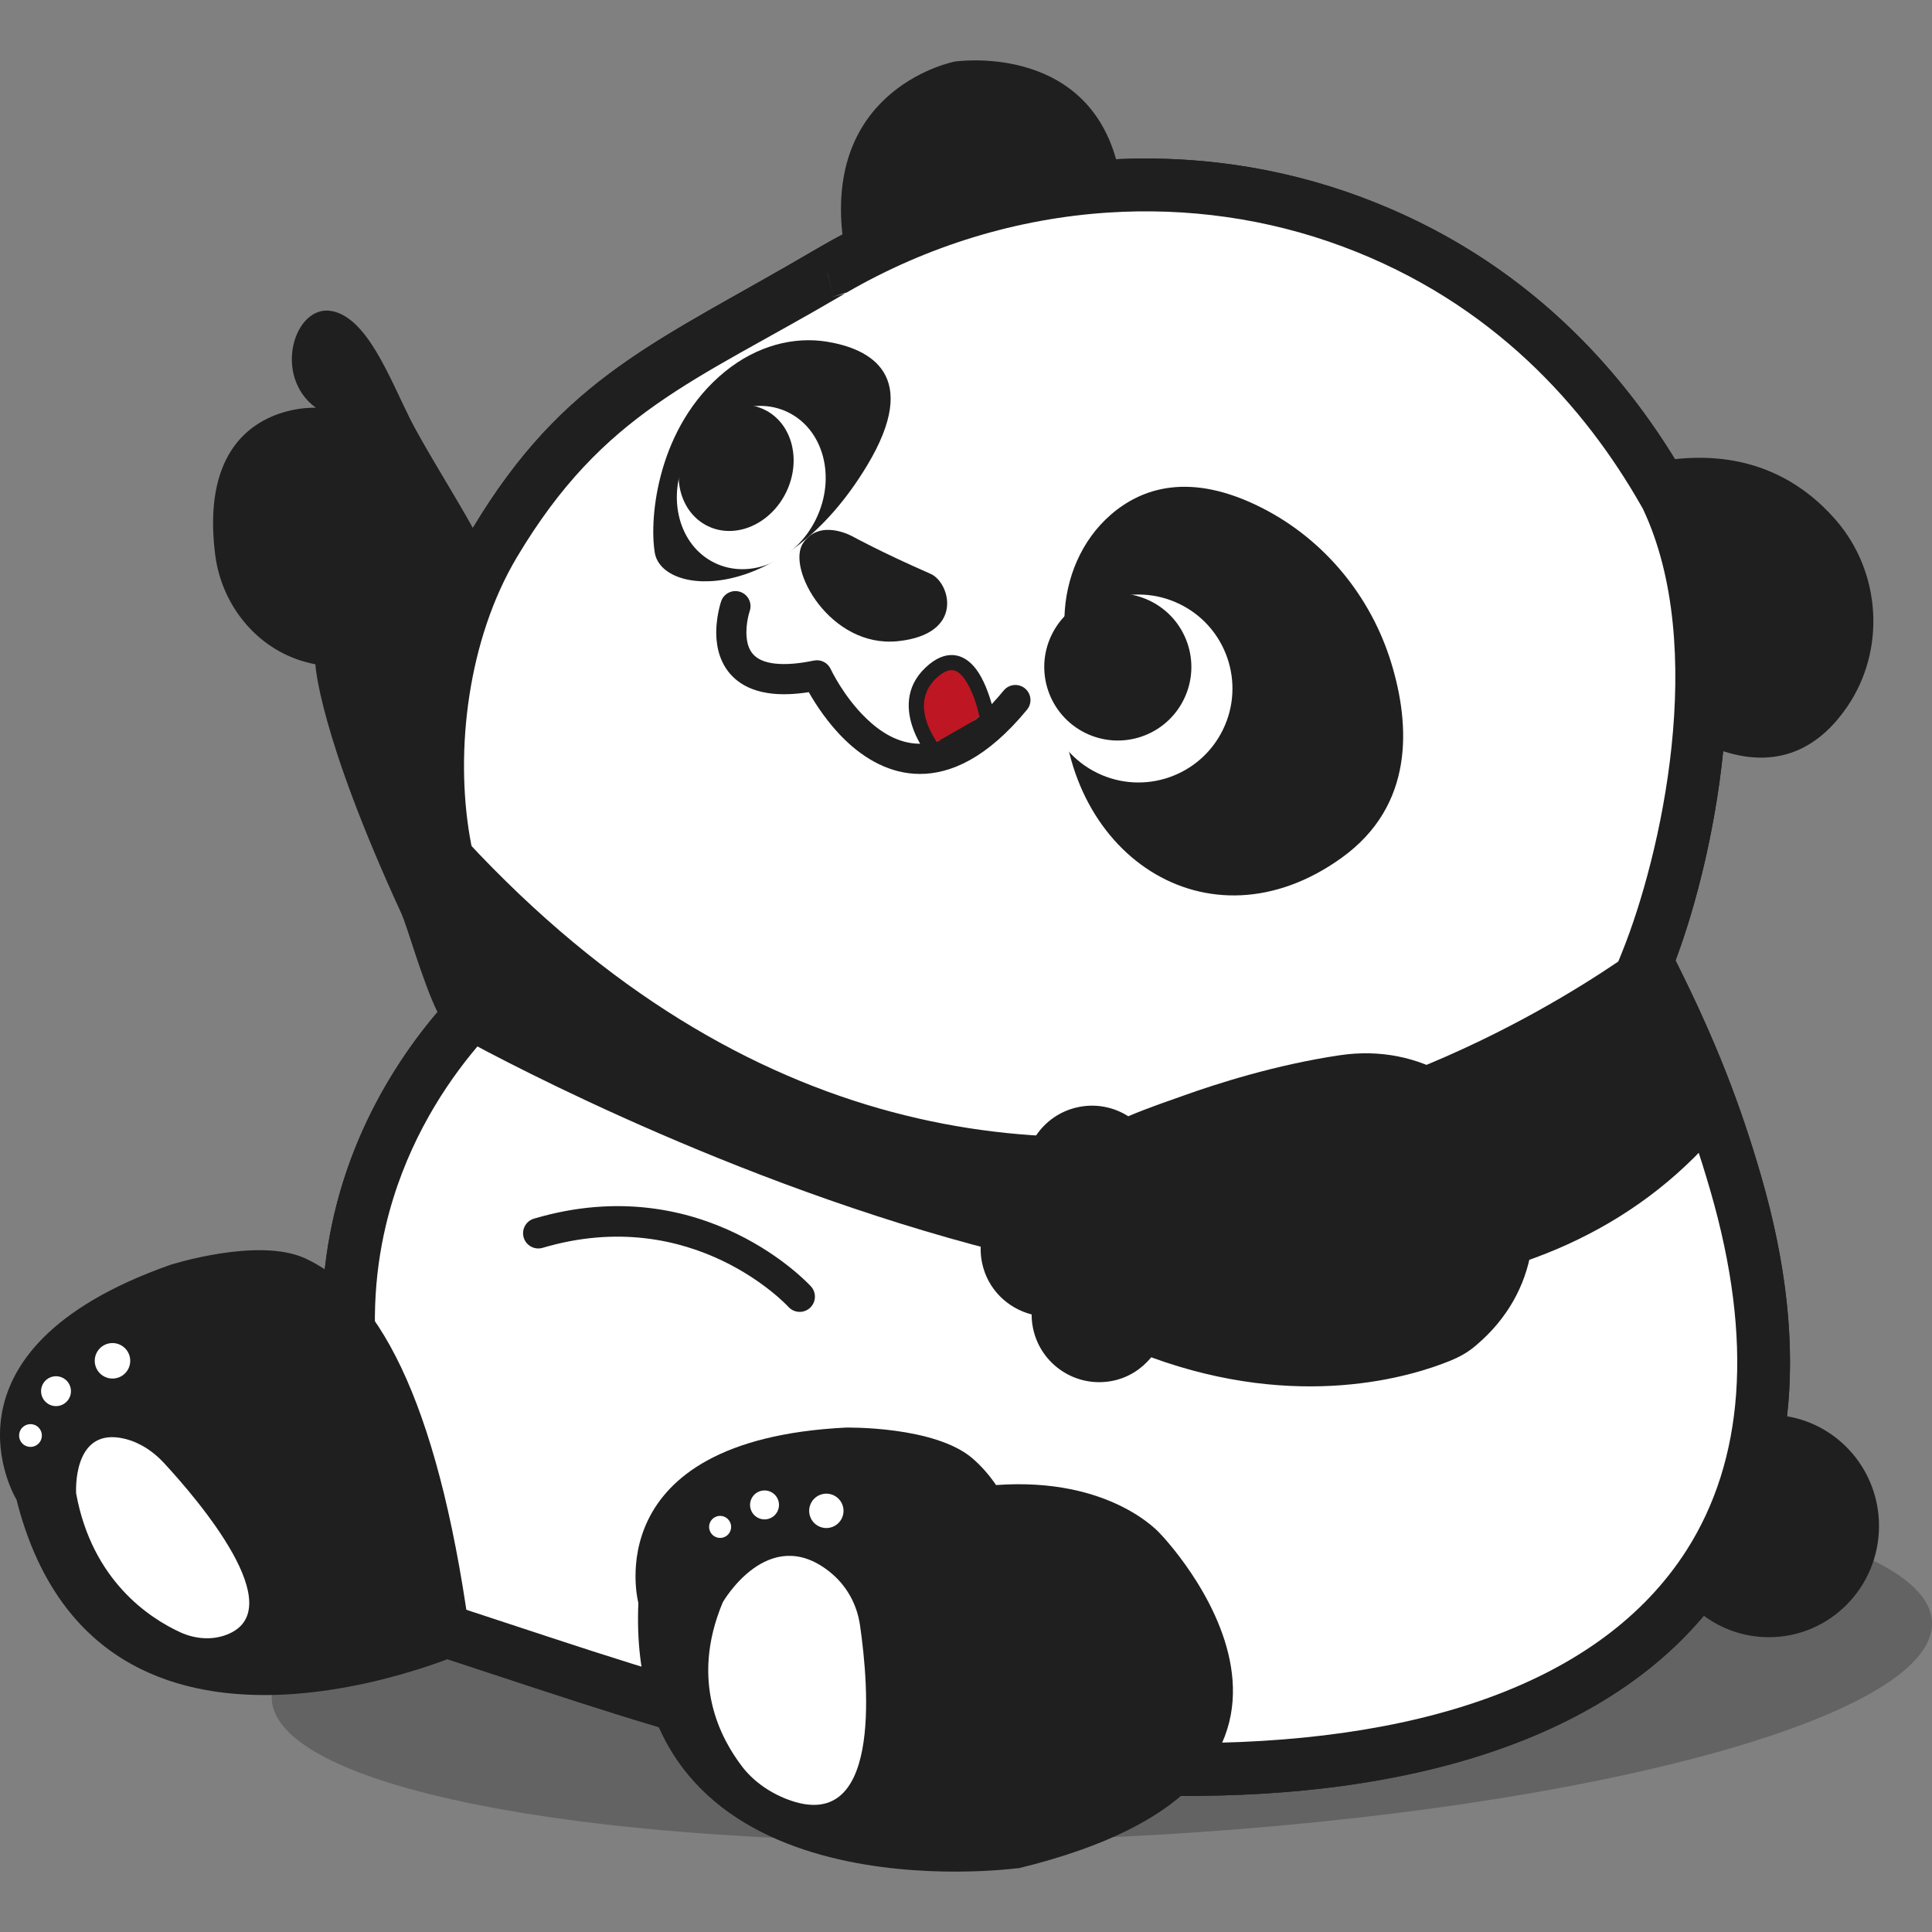 <?xml version="1.0" encoding="UTF-8" standalone="no"?><!DOCTYPE svg PUBLIC "-//W3C//DTD SVG 1.1//EN" "http://www.w3.org/Graphics/SVG/1.1/DTD/svg11.dtd"><svg width="100%" height="100%" viewBox="0 0 128 128" version="1.1" xmlns="http://www.w3.org/2000/svg" xmlns:xlink="http://www.w3.org/1999/xlink" xml:space="preserve" xmlns:serif="http://www.serif.com/" style="fill-rule:evenodd;clip-rule:evenodd;stroke-linejoin:round;stroke-miterlimit:2;"><rect x="0" y="0" width="128" height="128" fill="#808080" stroke="none"/><path d="M18.002,112.539c0.273,6.475 25.116,10.589 55.491,9.187c30.374,-1.403 54.776,-7.789 54.505,-14.264c-0.273,-6.478 -25.116,-10.589 -55.491,-9.188c-30.374,1.403 -54.776,7.79 -54.505,14.265Z" style="fill:#1f1f1f;fill-opacity:0.3;fill-rule:nonzero;"/><path d="M55.813,15.537c-1.091,-9.827 7.443,-11.458 7.443,-11.458c-0,-0 8.505,-1.279 10.687,6.469c5.47,-0.257 10.989,0.552 16.236,2.508c10.183,3.792 16.684,10.674 20.791,17.363c5.147,-0.558 8.514,1.574 10.645,4.018c3.012,3.453 3.348,8.614 0.762,12.395c-1.63,2.382 -4.217,4.233 -8.211,2.937c-0.547,5.391 -1.866,10.435 -3.157,13.864c2.651,5.282 4.267,9.457 5.653,14.226c1.745,6 2.263,11.32 1.734,15.974c3.457,0.579 6.093,3.612 6.093,7.267c-0,4.07 -3.267,7.369 -7.296,7.369c-1.612,-0 -3.103,-0.528 -4.31,-1.422c-6.787,8.082 -19.264,12.086 -35.102,11.933c-0.406,-0.003 -0.844,-0.001 -1.311,0.008c-16.107,0.318 -25.71,-2.113 -41.013,-7.15l-7.078,-2.329l-0.335,-0.552c-7.034,-11.587 -7.629,-21.208 -5.888,-28.565c1.406,-5.943 4.363,-10.435 6.827,-13.34c-1,-2.048 -1.981,-5.638 -2.409,-6.569c-5.479,-11.909 -5.679,-16.471 -5.679,-16.471c-0.242,-0.048 -0.476,-0.105 -0.701,-0.167c-3.222,-0.899 -5.525,-3.787 -5.939,-7.108c-1.27,-10.163 6.67,-9.721 6.67,-9.721c-2.905,-2.144 -1.395,-6.878 1.058,-6.408c2.32,0.445 3.772,4.291 5.182,7.138c0.651,1.313 2.5,4.358 3.241,5.622c0.326,0.555 0.632,1.091 0.921,1.611c6.08,-10.117 12.324,-12.357 22.556,-18.361l0.455,-0.264l0.008,-0.005c0.484,-0.28 0.973,-0.551 1.467,-0.812Z" style="fill:#1f1f1f;fill-rule:nonzero;"/><path d="M30.975,67.429c-5.185,5.73 -14.049,19.84 -1.435,40.62l6.464,2.127c15.087,4.966 24.552,7.376 40.432,7.062c0.484,-0.009 0.938,-0.011 1.357,-0.008c27.748,0.27 44.936,-12.237 37.189,-38.883c-0.409,-1.407 -0.839,-2.761 -1.311,-4.109c0.077,0.219 0.152,0.439 0.227,0.658c-22.976,27.047 -80.731,-4.682 -83.833,-6.415c0.312,-0.377 0.617,-0.728 0.91,-1.052Zm-1.84,-13.701c37.426,42.863 79.531,8.739 80.175,8.525l0.202,0.386l-0.051,0.139c2.597,-7.022 5.315,-20.701 0.941,-29.871c-0.046,-0.081 -0.093,-0.163 -0.139,-0.246c-3.872,-6.804 -10.263,-14.081 -20.695,-17.966c-5.252,-1.957 -10.79,-2.714 -16.261,-2.359c-6.296,0.41 -12.503,2.295 -18.084,5.528l-0.458,0.266c-9.968,5.849 -16.09,7.951 -22.014,17.877c-3.093,5.183 -4.17,11.978 -3.616,17.721Zm84.302,19.853c0.078,0.214 0.154,0.429 0.23,0.644l-0.115,-0.325l-0.115,-0.319Zm-0.241,-0.659c0.079,0.212 0.156,0.424 0.233,0.635l-0.117,-0.32l-0.116,-0.315Zm-0.249,-0.66c0.08,0.21 0.159,0.419 0.237,0.629l-0.119,-0.318l-0.118,-0.311Zm-0.137,-0.354c0.041,0.105 0.081,0.21 0.122,0.316l-0.122,-0.316Zm-0.076,-0.195l0.075,0.192l-0.12,-0.306l0.045,0.114Zm-0.187,-0.469c0.042,0.104 0.083,0.207 0.124,0.311l-0.124,-0.311Zm-0.077,-0.193l0.069,0.173l-0.118,-0.292l0.049,0.119Zm-0.194,-0.476c0.042,0.103 0.084,0.206 0.126,0.309l-0.126,-0.309Zm-0.08,-0.192l0.066,0.159l-0.118,-0.283l0.052,0.124Zm-0.202,-0.482c0.043,0.102 0.086,0.205 0.129,0.307l-0.129,-0.307Zm-0.081,-0.19l0.062,0.145l-0.118,-0.277l0.056,0.132Zm-0.211,-0.492c0.044,0.103 0.089,0.206 0.132,0.308l-0.132,-0.308Zm-0.082,-0.188l0.058,0.135l-0.12,-0.274l0.062,0.139Zm-0.222,-0.501c0.046,0.103 0.092,0.206 0.137,0.309l-0.137,-0.309Zm-0.083,-0.187l0.056,0.126l-0.123,-0.274l0.067,0.148Zm-0.232,-0.512c0.048,0.104 0.095,0.208 0.142,0.312l-0.142,-0.312Zm-0.084,-0.184l0.054,0.117l-0.128,-0.277l0.074,0.16Zm-0.243,-0.525c0.049,0.105 0.098,0.21 0.146,0.315l-0.146,-0.315Zm-79.633,0.145l-0.052,0.056l0.032,-0.035l0.02,-0.021Zm0.167,-0.181l-0.053,0.056l0.025,-0.026l0.028,-0.03Zm79.381,-0.147l0.052,0.111l-0.134,-0.284l0.082,0.173Zm-79.22,-0.024l-0.048,0.05l0.014,-0.015l0.034,-0.035Zm0.13,-0.137l-0.043,0.045l0.032,-0.034l0.021,-0.021l-0.01,0.01Zm78.835,-0.377c0.051,0.107 0.102,0.214 0.152,0.32l-0.152,-0.32Zm-78.674,0.211l-0.049,0.05l0.027,-0.028l0.022,-0.022Zm0.153,-0.156l-0.046,0.047l0.018,-0.018l0.028,-0.029Zm0.172,-0.172l-0.118,0.118l0.061,-0.062l0.057,-0.056Zm78.263,-0.063l0.05,0.104l-0.141,-0.293l0.091,0.189Zm-78.104,-0.094l-0.118,0.116l0.042,-0.041l0.076,-0.075Zm0.168,-0.163l-0.134,0.13l0.026,-0.025l0.108,-0.105Zm77.669,-0.297c0.053,0.109 0.105,0.218 0.158,0.326l-0.158,-0.326Zm-77.51,0.146l-0.148,0.14c0.098,-0.094 0.193,-0.184 0.284,-0.268l-0.136,0.128Zm0.266,-0.249l-0.101,0.093l0.071,-0.065l0.03,-0.028Zm77.157,-0.075l0.048,0.099l-0.15,-0.306l0.102,0.207Zm-77.031,-0.04l-0.089,0.081l0.048,-0.044l0.041,-0.037Zm0.123,-0.11l-0.086,0.077l0.032,-0.03l0.054,-0.047Zm0.124,-0.11l-0.092,0.081l0.02,-0.018l0.072,-0.063Zm76.503,-0.31c0.056,0.112 0.11,0.223 0.165,0.333l-0.165,-0.333Zm-76.377,0.199l-0.107,0.094c0.073,-0.064 0.141,-0.123 0.205,-0.178l-0.098,0.084Zm0.189,-0.161l-0.066,0.055l0.047,-0.04l0.019,-0.015Zm0.084,-0.071l-0.055,0.046l0.031,-0.026l0.024,-0.02Zm0.062,-0.052l-0.034,0.028l0.02,-0.016l0.014,-0.012Zm75.955,-0.09l0.047,0.093l-0.162,-0.323l0.115,0.23Zm-75.834,-0.009l-0.012,0.01l0.012,-0.01Zm0.126,-0.1l-0.059,0.046l0.025,-0.019l0.034,-0.027Zm0.069,-0.054l-0.04,0.031l0.01,-0.008l0.03,-0.023Zm0.013,-0.01c0.012,-0.009 0.018,-0.013 0.018,-0.013l-0.018,0.013Zm-0.069,-0.068l0.022,0.014l-0.022,-0.014Zm75.4,-0.347c0.058,0.114 0.115,0.228 0.172,0.341l-0.172,-0.341Zm-75.469,0.301l0.026,0.017l-0.026,-0.017Zm-0.066,-0.044l0.027,0.018l-0.006,-0.004l-0.021,-0.014Zm-0.064,-0.045l0.027,0.019l-0.009,-0.006l-0.018,-0.013Zm-0.064,-0.046l0.028,0.02l-0.011,-0.008l-0.017,-0.012Zm-0.064,-0.047l0.028,0.021l-0.013,-0.01l-0.015,-0.011Zm-0.063,-0.048l0.028,0.022l-0.015,-0.012l-0.013,-0.01Zm-0.062,-0.048l0.028,0.022l-0.017,-0.013l-0.011,-0.009Zm-0.062,-0.049l0.027,0.021l-0.018,-0.014l-0.009,-0.007Zm-0.061,-0.051l0.026,0.022l-0.02,-0.016l-0.006,-0.006Zm75.933,-0.007l-0.176,-0.346c0.059,0.116 0.118,0.231 0.176,0.346Zm-75.995,-0.044l0.025,0.02l-0.025,-0.02Zm-0.06,-0.052l0.02,0.017l-0.02,-0.017Zm-0.063,-0.056l0.003,0.003l-0.003,-0.003Zm-0.078,-0.07l0.021,0.019l-0.021,-0.019Zm-0.063,-0.059l0.024,0.023l-0.024,-0.023Zm-0.06,-0.057l0.025,0.024l-0.006,-0.006l-0.019,-0.018Zm-0.059,-0.058l0.026,0.025l-0.009,-0.008l-0.017,-0.017Zm-0.059,-0.059l0.026,0.027l-0.01,-0.011l-0.016,-0.016Zm-0.058,-0.059l0.026,0.027l-0.012,-0.013l-0.014,-0.014Zm76.382,0.01l-0.005,0.013l0.019,-0.048l-0.014,0.035Zm-76.439,-0.07l0.026,0.027l-0.014,-0.014l-0.012,-0.013Zm-0.057,-0.061l0.025,0.028l-0.015,-0.017l-0.01,-0.011Zm76.56,-0.029l-0.01,0.025l0.022,-0.057l-0.012,0.032Zm-76.617,-0.033l0.025,0.028l-0.017,-0.019l-0.008,-0.009Zm-0.056,-0.062l0.025,0.027l-0.019,-0.02l-0.006,-0.007Zm76.736,-0.069l-0.014,0.038l0.023,-0.062l-0.009,0.024Zm-76.792,0.006l0.024,0.026l-0.024,-0.026Zm-0.055,-0.065l0.02,0.024l-0.02,-0.024Zm76.911,-0.107l-0.02,0.051l0.025,-0.065l-0.005,0.014Zm-76.976,0.031l0.015,0.017l-0.015,-0.017Zm-0.065,-0.08l0.021,0.026l-0.021,-0.026Zm77.104,-0.12l-0.031,0.083l0.027,-0.07l0.046,-0.124l-0.042,0.111Zm-77.16,0.05l0.023,0.029l-0.004,-0.005l-0.019,-0.024Zm-0.055,-0.07l0.025,0.032l-0.006,-0.008l-0.019,-0.024Zm-0.053,-0.069l0.025,0.033l-0.008,-0.011l-0.017,-0.022Zm-0.053,-0.07l0.025,0.033l-0.01,-0.013l-0.015,-0.02Zm-0.053,-0.071l0.026,0.034l-0.012,-0.016l-0.014,-0.018Zm-0.051,-0.071l0.025,0.035l-0.014,-0.019l-0.011,-0.016Zm-0.052,-0.072l0.025,0.035l-0.015,-0.022l-0.01,-0.013Zm-0.051,-0.073l0.025,0.035l-0.017,-0.024l-0.008,-0.011Zm-0.05,-0.074l0.024,0.036l-0.018,-0.027l-0.006,-0.009Zm-0.051,-0.074l0.025,0.036l-0.02,-0.03l-0.005,-0.006Zm-0.049,-0.076l0.023,0.036l-0.023,-0.036Zm-0.049,-0.074l0.02,0.03l-0.02,-0.031l-0.022,-0.034l0.022,0.035Zm-0.072,-0.115l0.024,0.039l-0.024,-0.039Zm-0.049,-0.079l0.025,0.041l-0.005,-0.008l-0.02,-0.033Zm-0.048,-0.079l0.025,0.042l-0.006,-0.011l-0.019,-0.031Zm-0.047,-0.079l0.025,0.042l-0.009,-0.014l-0.016,-0.028Zm-0.047,-0.08l0.025,0.043l-0.01,-0.018l-0.015,-0.025Zm-0.047,-0.081l0.025,0.043l-0.012,-0.02l-0.013,-0.023Zm-0.046,-0.082l0.025,0.045l-0.014,-0.024l-0.011,-0.021Zm-0.046,-0.082l0.025,0.045l-0.015,-0.028l-0.01,-0.017Zm-0.045,-0.083l0.025,0.046l-0.017,-0.032l-0.008,-0.014Zm-0.045,-0.084l0.026,0.048l-0.02,-0.036l-0.006,-0.012Zm-0.044,-0.085l0.027,0.051l-0.023,-0.042l-0.004,-0.009Zm-0.086,-0.167l-0,-0.001c0.015,0.03 0.03,0.059 0.045,0.089l-0.045,-0.088Zm-0.071,-0.144l0.029,0.06l-0.003,-0.007l-0.026,-0.053Zm-0.04,-0.083l0.027,0.056l-0.005,-0.01l-0.022,-0.046Zm-0.041,-0.087l0.026,0.056l-0.007,-0.015l-0.019,-0.041Zm-0.041,-0.088l0.025,0.056l-0.008,-0.019l-0.017,-0.037Zm-0.041,-0.089l0.025,0.056l-0.01,-0.022l-0.015,-0.034Zm-0.041,-0.089l0.026,0.056l-0.012,-0.027l-0.014,-0.029Zm-0.04,-0.091l0.026,0.057l-0.014,-0.031l-0.012,-0.026Zm-0.039,-0.091l0.025,0.058l-0.016,-0.036l-0.009,-0.022Zm-0.04,-0.092l0.026,0.061l-0.018,-0.042l-0.008,-0.019Zm-0.039,-0.093l0.027,0.065l-0.02,-0.049l-0.007,-0.016Zm-0.038,-0.093l0.029,0.071l-0.024,-0.059l-0.005,-0.012Zm-0.142,-0.361c0.045,0.119 0.092,0.237 0.139,0.354c-0.047,-0.117 -0.094,-0.235 -0.139,-0.354Zm-0.032,-0.084l0.029,0.077l-0.006,-0.015l-0.023,-0.062Zm-0.034,-0.092l0.027,0.073l-0.007,-0.019l-0.02,-0.054Zm-0.035,-0.094l0.026,0.071l-0.008,-0.024l-0.018,-0.047Zm-0.034,-0.097l0.025,0.071l-0.01,-0.028l-0.015,-0.043Zm-0.034,-0.097l0.025,0.071l-0.012,-0.034l-0.013,-0.037Zm-0.034,-0.098l0.025,0.072l-0.014,-0.039l-0.011,-0.033Zm-0.034,-0.099l0.025,0.074l-0.015,-0.046l-0.01,-0.028Zm-0.033,-0.1l0.026,0.078l-0.018,-0.054l-0.008,-0.024Zm-0.033,-0.101l0.027,0.084l-0.02,-0.063l-0.007,-0.021Zm-0.181,-0.592c0.057,0.198 0.117,0.394 0.179,0.587c-0.062,-0.193 -0.122,-0.389 -0.179,-0.587Zm-0.027,-0.096l0.026,0.092l-0.007,-0.024l-0.019,-0.068Zm-0.028,-0.099l0.024,0.087l-0.008,-0.029l-0.016,-0.058Zm-0.029,-0.103l0.024,0.087l-0.01,-0.035l-0.014,-0.052Zm-0.028,-0.103l0.024,0.086l-0.011,-0.041l-0.013,-0.045Zm-0.027,-0.105l0.023,0.087l-0.013,-0.048l-0.01,-0.039Zm-0.028,-0.106l0.024,0.09l-0.015,-0.056l-0.009,-0.034Zm-0.027,-0.106l0.024,0.094l-0.016,-0.065l-0.008,-0.029Zm-0.194,-0.844c0.06,0.284 0.124,0.564 0.193,0.839c-0.069,-0.275 -0.133,-0.555 -0.193,-0.839Zm-0.022,-0.105l0.021,0.1l-0.007,-0.033l-0.014,-0.067Zm-0.022,-0.107l0.02,0.097l-0.008,-0.039l-0.012,-0.058Zm-0.022,-0.109l0.019,0.096l-0.009,-0.046l-0.01,-0.05Zm-0.021,-0.111l0.019,0.098l-0.011,-0.054l-0.008,-0.044Zm-0.022,-0.111l0.019,0.1l-0.012,-0.062l-0.007,-0.038Zm-0.166,-0.998c0.049,0.334 0.104,0.665 0.165,0.99c-0.061,-0.325 -0.116,-0.655 -0.165,-0.99Zm-0.016,-0.11l0.015,0.103l-0.005,-0.035l-0.01,-0.068Zm-0.016,-0.112l0.014,0.099l-0.006,-0.041l-0.008,-0.058Zm-0.016,-0.115l0.014,0.098l-0.007,-0.047l-0.007,-0.051Zm-0.015,-0.115l0.013,0.097l-0.007,-0.054l-0.006,-0.043Zm-0.029,-0.235l0.028,0.223c-0.01,-0.074 -0.019,-0.149 -0.028,-0.223Zm-0.053,-0.463c0.009,0.077 0.017,0.154 0.025,0.231l0.027,0.228c-0.028,-0.229 -0.053,-0.46 -0.075,-0.692l0.023,0.233Z" style="fill:#fff;fill-rule:nonzero;"/><path d="M54.232,16.416l-0.349,0.202c-10.276,6.03 -16.53,8.264 -22.634,18.492c-3.674,6.156 -4.686,14.453 -3.57,20.931c0.614,3.561 1.902,6.567 3.655,8.518c-2.516,2.388 -7.272,7.777 -9.178,15.833c-1.741,7.357 -1.146,16.978 5.888,28.565l0.335,0.552l7.078,2.329c15.303,5.037 24.906,7.468 41.013,7.15c0.467,-0.009 0.905,-0.011 1.311,-0.008c17.385,0.168 30.721,-4.673 36.925,-14.418c4.185,-6.574 5.231,-15.439 1.956,-26.703c-1.386,-4.769 -3.002,-8.944 -5.653,-14.226c2.736,-7.266 5.597,-21.784 0.973,-31.48l-0.196,-0.353c-4.043,-7.105 -10.721,-14.69 -21.607,-18.744c-5.486,-2.045 -11.271,-2.837 -16.985,-2.466l0,0c-6.562,0.427 -13.031,2.39 -18.848,5.759l0.877,3.265c-0,-0 -0.885,-3.26 -0.885,-3.26l-0.106,0.062Zm54.618,17.302c4.33,9.166 1.185,23 -1.378,29.353l-0.298,0.74l0.362,0.71c2.746,5.388 4.377,9.541 5.765,14.315l0,-0c2.923,10.053 2.188,17.979 -1.548,23.847c-5.677,8.918 -18.033,12.952 -33.943,12.797l-0.003,0c-0.436,-0.003 -0.905,-0.001 -1.405,0.009l-0,-0c-15.653,0.309 -24.98,-2.081 -39.851,-6.975l-5.845,-1.924c-6.087,-10.288 -6.699,-18.821 -5.144,-25.392c2.337,-9.877 9.484,-15.237 9.484,-15.237l2.058,-1.535l-2.181,-1.355c-1.978,-1.229 -3.194,-4.136 -3.795,-7.625c-0.988,-5.736 -0.128,-13.091 3.126,-18.542l-0,-0c5.742,-9.622 11.731,-11.593 21.393,-17.263c0.113,-0.065 0.224,-0.13 0.338,-0.196l-0.874,0.234l0.991,-0.302c5.344,-3.095 11.288,-4.902 17.319,-5.294c5.227,-0.34 10.518,0.382 15.536,2.252l0,0c9.976,3.715 16.081,10.683 19.784,17.19c0.038,0.067 0.075,0.134 0.113,0.2l-0.004,-0.007Z" style="fill:#1f1f1f;"/><g><g><path d="M73.585,34.108c2.044,-1.781 5.268,-2.891 10.067,-0.436c4.104,2.101 7.178,5.843 8.524,10.253c1.264,4.139 1.529,9.427 -3.27,12.893c-8.904,6.431 -18.743,-0.303 -18.524,-11.239l0.141,-4.707c0.078,-2.573 1.121,-5.073 3.062,-6.764" style="fill:#1f1f1f;fill-rule:nonzero;"/><path d="M81.021,48.347c-1.508,3.089 -5.235,4.37 -8.325,2.863c-3.09,-1.509 -4.371,-5.237 -2.862,-8.326c1.509,-3.089 5.236,-4.37 8.325,-2.862c3.089,1.508 4.371,5.236 2.862,8.325Z" style="fill:#fff;fill-rule:nonzero;"/><path d="M78.436,46.327c-1.18,2.418 -4.097,3.421 -6.516,2.24c-2.417,-1.181 -3.422,-4.098 -2.241,-6.516c1.181,-2.418 4.099,-3.422 6.517,-2.241c2.418,1.181 3.422,4.098 2.24,6.517Z" style="fill:#1f1f1f;fill-rule:nonzero;"/></g><g><path d="M48.034,24.617c2.126,-1.729 4.574,-2.337 6.767,-1.977c2.827,0.466 6.276,2.183 2.635,8.219c-5.57,9.236 -13.563,8.672 -14.053,5.767c-0.394,-2.339 0.193,-8.382 4.651,-12.009Z" style="fill:#1f1f1f;fill-rule:nonzero;"/><path d="M54.061,34.394c-1.345,2.754 -4.356,4.05 -6.723,2.893c-2.368,-1.156 -3.196,-4.326 -1.852,-7.08c1.346,-2.754 4.355,-4.05 6.723,-2.893c2.367,1.156 3.196,4.325 1.852,7.08Z" style="fill:#fff;fill-rule:nonzero;"/><path d="M52.083,32.616c-1.039,2.128 -3.366,3.13 -5.195,2.236c-1.831,-0.894 -2.472,-3.343 -1.432,-5.472c1.039,-2.13 3.366,-3.131 5.195,-2.237c1.831,0.894 2.471,3.344 1.432,5.473Z" style="fill:#1f1f1f;fill-rule:nonzero;"/></g><path d="M56.535,35.566c0,0 1.804,0.999 5.123,2.455c1.293,0.568 2.289,3.999 -2.178,4.46c-4.467,0.46 -7.412,-4.82 -6.27,-6.503c1.143,-1.684 3.325,-0.412 3.325,-0.412" style="fill:#1f1f1f;fill-rule:nonzero;"/><g><path d="M61.519,49.235c1.148,-0.161 2.405,-0.819 3.785,-2.173c-0.364,-1.43 -1.389,-4.337 -3.43,-2.657c-1.962,1.617 -0.992,3.803 -0.355,4.83Z" style="fill:#be1622;fill-rule:nonzero;"/><path d="M65.707,46.65c-0.203,-0.713 -0.535,-1.641 -1.023,-2.297c-0.362,-0.485 -0.809,-0.827 -1.324,-0.926c-0.514,-0.098 -1.12,0.03 -1.803,0.592c-0,0 -0.001,0 -0.001,0c-1.529,1.26 -1.524,2.818 -1.127,4.062c0.145,0.454 0.343,0.863 0.533,1.194c-0.007,0 -0.014,0 -0.02,0c-1.43,-0.003 -2.617,-0.78 -3.545,-1.672c-1.518,-1.459 -2.364,-3.28 -2.364,-3.28c-0.196,-0.421 -0.655,-0.653 -1.11,-0.559c-1.028,0.213 -1.853,0.271 -2.516,0.206c-0.585,-0.058 -1.018,-0.211 -1.324,-0.449c-0.442,-0.345 -0.58,-0.857 -0.619,-1.331c-0.074,-0.887 0.206,-1.704 0.206,-1.704c0.179,-0.522 -0.1,-1.092 -0.622,-1.271c-0.522,-0.179 -1.091,0.1 -1.27,0.622c-0,-0 -0.416,1.208 -0.307,2.519c0.082,0.991 0.457,2.02 1.382,2.742c0.549,0.428 1.305,0.758 2.357,0.862c-0,0 0,0 0,0c0.654,0.065 1.438,0.043 2.374,-0.102c0.439,0.776 1.266,2.071 2.426,3.187c1.281,1.231 2.954,2.226 4.927,2.23c2.031,0.005 4.459,-1.038 7.107,-4.258c0.35,-0.426 0.289,-1.057 -0.137,-1.408c-0.427,-0.35 -1.057,-0.289 -1.408,0.138c-0.268,0.326 -0.533,0.627 -0.792,0.903Zm-0.821,0.804c-0.136,-0.611 -0.451,-1.76 -1.004,-2.503c-0.2,-0.269 -0.426,-0.487 -0.71,-0.542c-0.285,-0.054 -0.602,0.071 -0.98,0.382c-1.122,0.925 -1.102,2.073 -0.81,2.986c0.179,0.562 0.457,1.043 0.661,1.352c0.048,-0.013 0.097,-0.027 0.145,-0.042l2.405,-1.379c0.097,-0.081 0.195,-0.166 0.293,-0.254Z" style="fill:#1f1f1f;"/></g></g><g><path d="M11.269,83.804c0,0 5.807,-1.861 8.929,-0.444c5.204,2.364 9.075,10.377 11.063,25.918c-0,0 -24.797,11.345 -30.166,-9.918c0,0 -6.021,-9.836 10.174,-15.556Z" style="fill:#1f1f1f;fill-rule:nonzero;"/><g><path d="M10.854,96.916c2.313,2.501 8.439,9.682 4.203,11.372c-1.004,0.4 -2.14,0.303 -3.121,-0.149c-2.039,-0.937 -5.835,-3.421 -6.891,-9.191c-0,-0 -0.296,-4.488 3.229,-3.622c1.001,0.246 1.88,0.834 2.58,1.59" style="fill:#fff;fill-rule:nonzero;"/><path d="M4.506,92.758c-0.326,0.439 -0.945,0.532 -1.384,0.206c-0.439,-0.326 -0.531,-0.945 -0.206,-1.384c0.326,-0.439 0.945,-0.531 1.384,-0.206c0.439,0.325 0.531,0.945 0.206,1.384Z" style="fill:#fff;fill-rule:nonzero;"/><path d="M8.397,90.857c-0.387,0.522 -1.123,0.631 -1.644,0.245c-0.522,-0.386 -0.631,-1.123 -0.245,-1.645c0.387,-0.521 1.123,-0.631 1.644,-0.245c0.522,0.387 0.632,1.123 0.245,1.645Z" style="fill:#fff;fill-rule:nonzero;"/><path d="M2.652,95.519c-0.228,0.349 -0.695,0.448 -1.044,0.221c-0.349,-0.228 -0.448,-0.695 -0.22,-1.045c0.228,-0.349 0.695,-0.448 1.044,-0.22c0.349,0.227 0.448,0.695 0.22,1.044Z" style="fill:#fff;fill-rule:nonzero;"/></g></g><g><path d="M67.424,123.774c-1.932,0.238 -25.996,2.799 -25.131,-17.572c0,0 -2.867,-10.794 13.749,-11.621c-0,-0 5.904,-0.121 8.41,2.059c0.566,0.492 1.08,1.074 1.54,1.749c7.628,-0.553 10.873,3.221 10.873,3.221c0,-0 15.648,16.109 -9.44,22.181l-0.001,-0.017Z" style="fill:#1f1f1f;fill-rule:nonzero;"/><g><path d="M56.978,107.678c0.604,4.185 1.414,13.931 -4.837,11.524c-1.278,-0.492 -2.316,-1.296 -2.976,-2.165c-1.362,-1.791 -3.503,-5.576 -1.28,-10.88c0,-0 2.989,-5.225 7.03,-2.061c1.21,0.946 1.868,2.239 2.063,3.582" style="fill:#fff;fill-rule:nonzero;"/><path d="M50.975,100.607c-0.498,0.178 -1.047,-0.081 -1.224,-0.579c-0.18,-0.498 0.08,-1.047 0.578,-1.225c0.499,-0.179 1.047,0.08 1.225,0.579c0.178,0.498 -0.081,1.047 -0.579,1.225Z" style="fill:#fff;fill-rule:nonzero;"/><path d="M55.132,101.169c-0.592,0.213 -1.244,-0.096 -1.455,-0.687c-0.212,-0.593 0.095,-1.244 0.687,-1.456c0.592,-0.212 1.244,0.096 1.455,0.689c0.212,0.59 -0.096,1.241 -0.687,1.454Z" style="fill:#fff;fill-rule:nonzero;"/><path d="M47.997,101.834c-0.371,0.158 -0.8,-0.014 -0.959,-0.386c-0.159,-0.37 0.013,-0.8 0.384,-0.959c0.371,-0.158 0.8,0.013 0.959,0.386c0.159,0.37 -0.014,0.8 -0.384,0.959Z" style="fill:#fff;fill-rule:nonzero;"/></g></g><path d="M53.729,85.229c-0,-0 -7.072,-7.83 -18.352,-4.491c-0.534,0.158 -0.839,0.72 -0.681,1.253c0.158,0.534 0.72,0.839 1.254,0.681c10,-2.96 16.286,3.913 16.286,3.913c0.374,0.412 1.012,0.443 1.424,0.068c0.412,-0.374 0.443,-1.012 0.069,-1.424Z" style="fill:#1f1f1f;"/><path d="M67.96,78.557c-0.448,-2.389 1.086,-4.709 3.476,-5.208c1.19,-0.249 2.365,0.002 3.315,0.606c1.33,-0.568 2.871,-1.087 3.626,-1.357c2.243,-0.803 6.129,-2.053 10.392,-2.686c10.813,-1.605 17.377,12.139 9.039,19.208c-0.05,0.042 -0.101,0.083 -0.151,0.125c-0.468,0.384 -0.993,0.668 -1.553,0.899c-2.551,1.047 -10.035,3.363 -19.831,-0.219c-0.625,0.76 -1.488,1.334 -2.527,1.552c-2.422,0.507 -4.797,-1.045 -5.303,-3.467c-0.066,-0.311 -0.095,-0.621 -0.094,-0.925c-1.602,-0.41 -2.921,-1.68 -3.282,-3.407c-0.465,-2.222 0.812,-4.383 2.893,-5.121" style="fill:#1f1f1f;fill-rule:nonzero;"/></svg>
